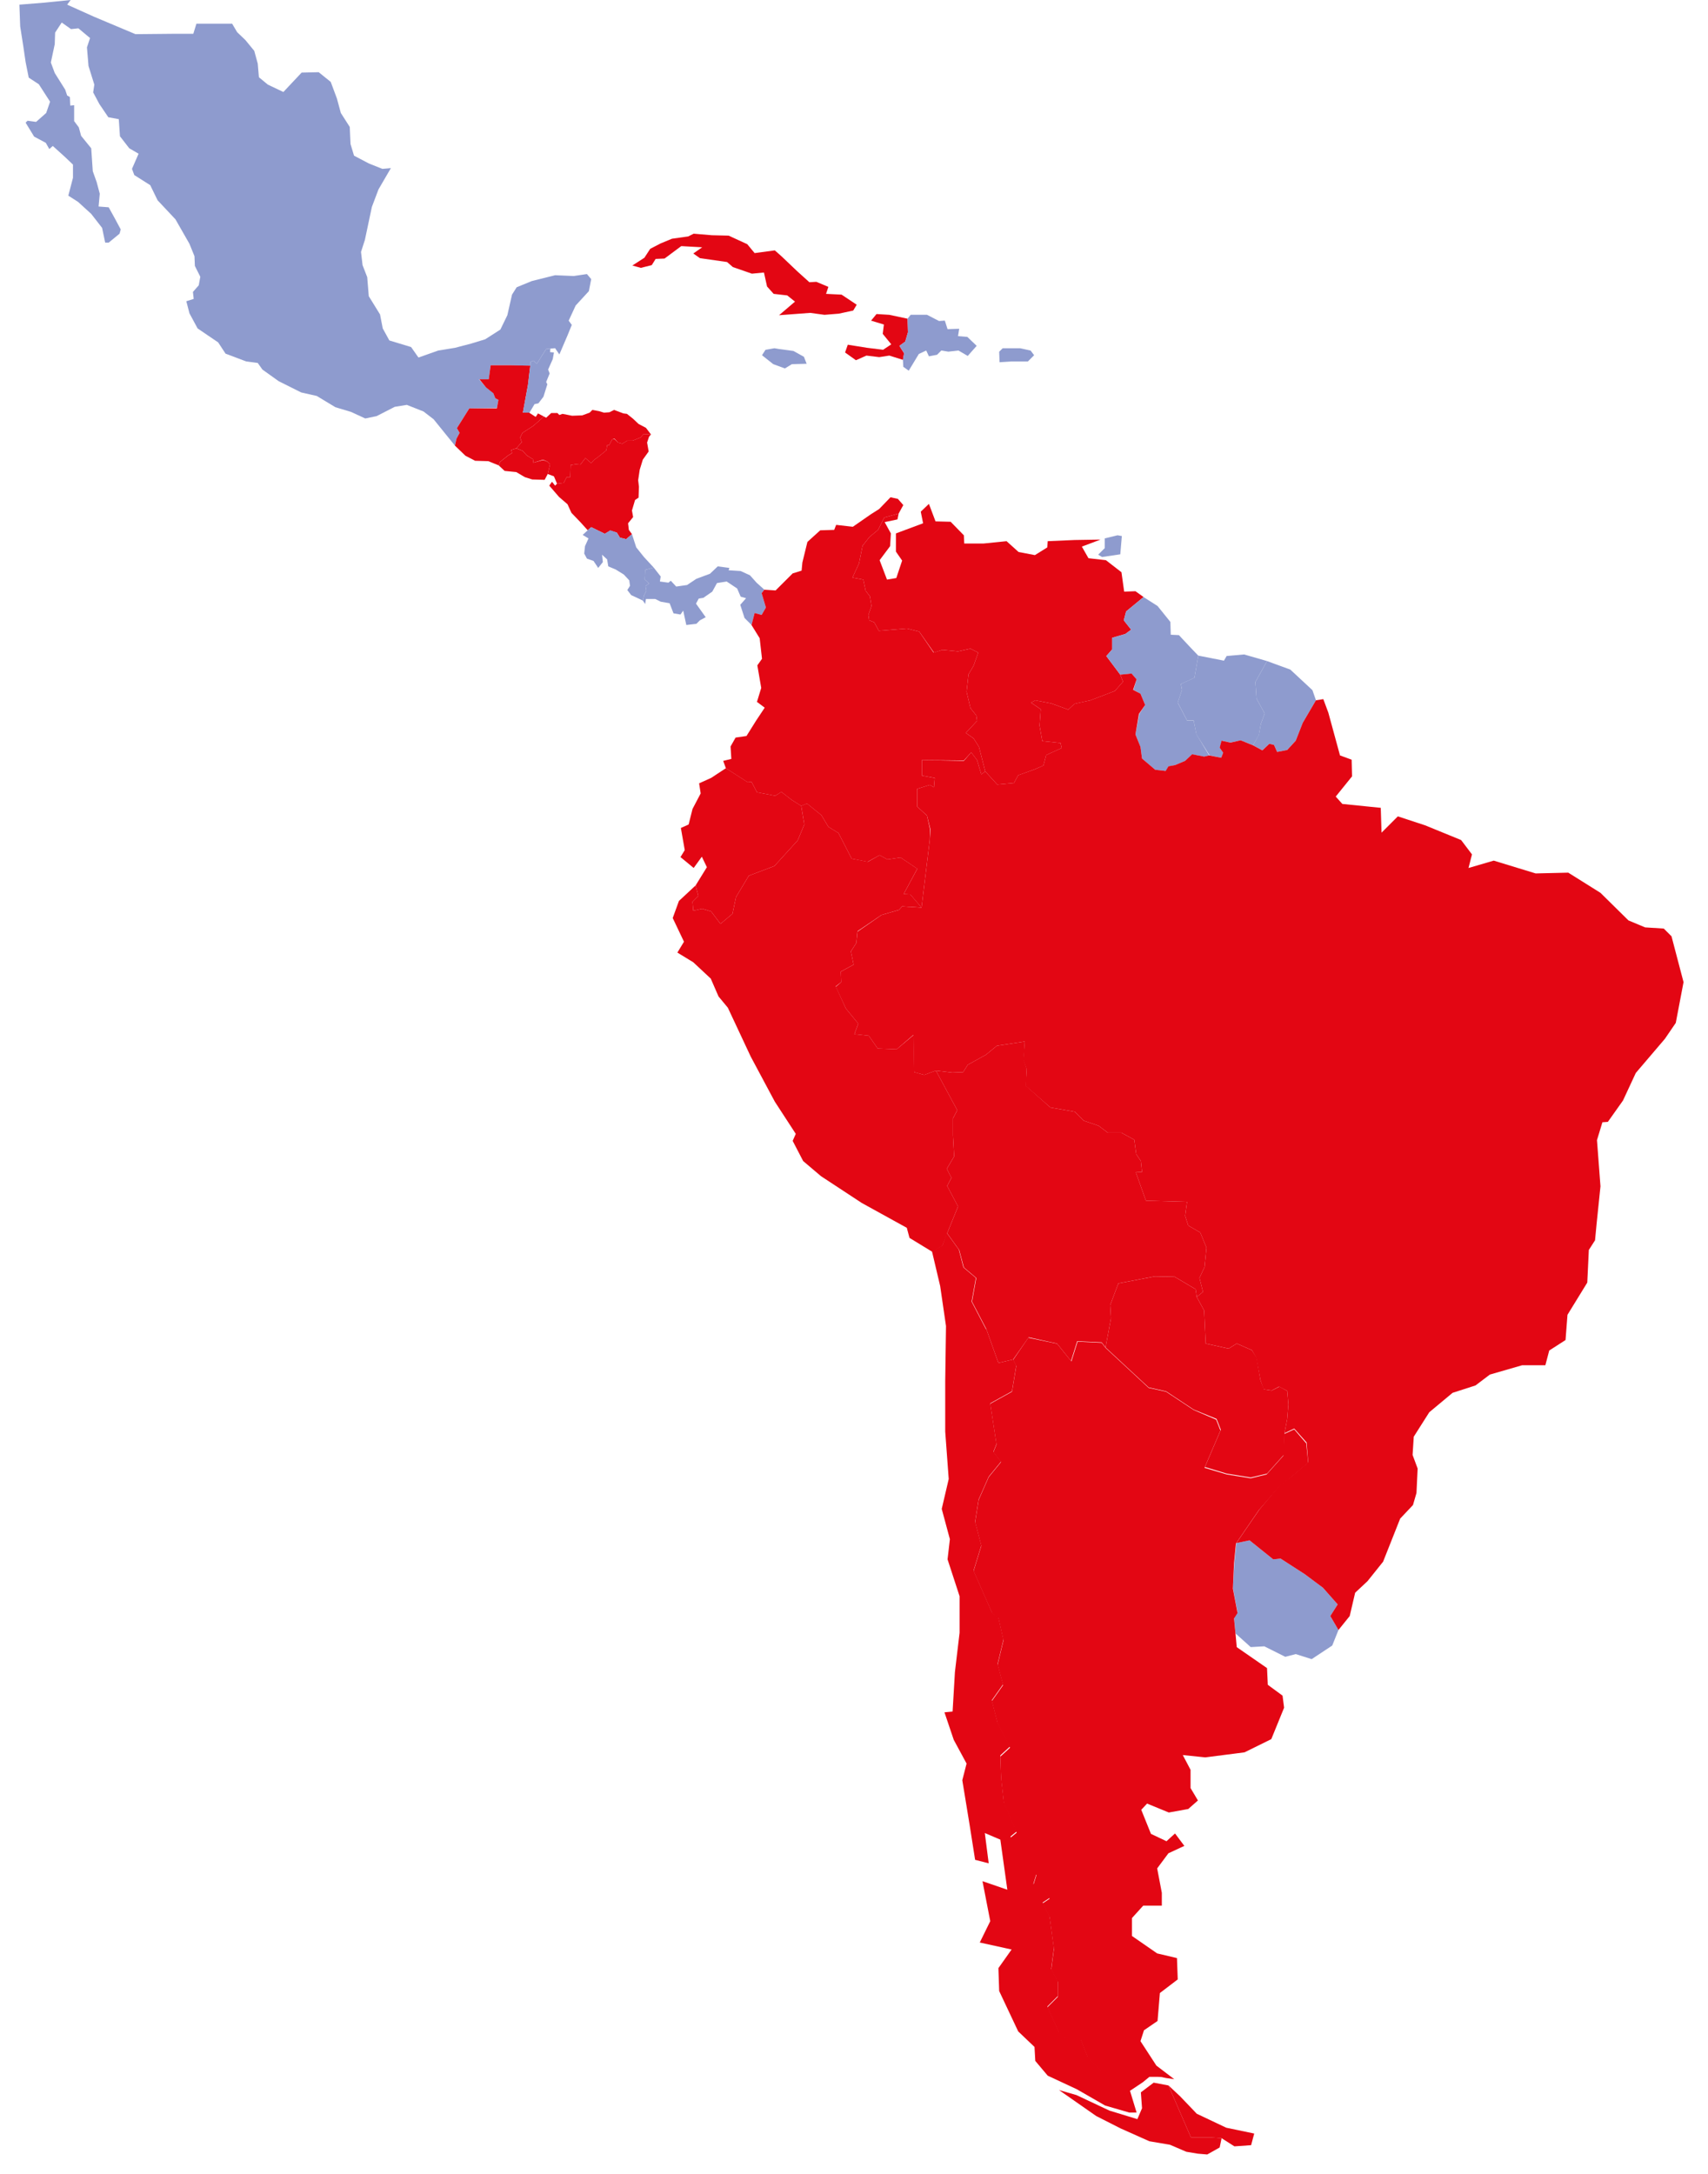 <svg width="44" height="56" viewBox="0 0 44 56" fill="none" xmlns="http://www.w3.org/2000/svg">
<path d="M23.15 13.23L23.12 13.38L22.79 13.45L22.95 13.741L22.93 14.07L22.66 14.431L22.85 14.931L23.09 14.89L23.24 14.441L23.08 14.21V13.741L23.78 13.48L23.72 13.181L23.93 12.98L24.1 13.431L24.49 13.441L24.83 13.79L24.84 14.001H25.34L25.93 13.941L26.24 14.22L26.66 14.3L26.98 14.101L26.99 13.941L27.68 13.911L28.35 13.9L27.87 14.081L28.04 14.38L28.49 14.431L28.89 14.741L28.96 15.241L29.25 15.23L29.46 15.38L29.01 15.751L28.95 15.98L29.14 16.221L28.99 16.331L28.65 16.43V16.73L28.5 16.901L28.86 17.381L28.93 17.561L28.72 17.8L28.09 18.041L27.68 18.131L27.52 18.28L27.08 18.12L26.67 18.041L26.56 18.101L26.81 18.27L26.78 18.691L26.85 19.09L27.32 19.14L27.35 19.27L26.95 19.451L26.88 19.721L26.65 19.82L26.23 19.971L26.12 20.171L25.69 20.21L25.38 19.87L25.22 19.241L25.08 19.02L24.88 18.881L25.17 18.57L25.15 18.43L25 18.241L24.9 17.82L24.95 17.37L25.08 17.151L25.2 16.811L25 16.71L24.68 16.78L24.28 16.741L24.06 16.811L23.68 16.27L23.36 16.191L22.64 16.25L22.52 16.03L22.39 15.98L22.37 15.841L22.45 15.611L22.41 15.361L22.3 15.22L22.24 14.931L21.96 14.88L22.13 14.511L22.22 14.06L22.4 13.831L22.62 13.65L22.78 13.331L23.15 13.23Z" fill="#E30613"/>
<path d="M31.85 39.75L32.19 39.68L32.8 40.17L32.99 40.15L33.61 40.55L34.08 40.9L34.46 41.33L34.27 41.63L34.48 41.99L34.32 42.39L33.79 42.74L33.38 42.61L33.11 42.68L32.57 42.41L32.22 42.43L31.83 42.08L31.79 41.67L31.88 41.53L31.76 40.9L31.8 40.25L31.85 39.75Z" fill="#8E9BCE"/>
<path d="M28.46 13.869V14.119L28.29 14.289L28.39 14.349L28.86 14.279L28.9 13.809L28.79 13.789L28.46 13.869Z" fill="#8E9BCE"/>
<path d="M30.87 16.889L31.53 17.019L31.6 16.899L32.05 16.859L32.64 17.029L32.34 17.569L32.37 17.999L32.58 18.379L32.48 18.649L32.43 18.939L32.28 19.199L31.96 19.069L31.7 19.129L31.48 19.079L31.42 19.259L31.51 19.389L31.46 19.519L31.16 19.459L30.82 18.919L30.75 18.559H30.58L30.34 18.099L30.45 17.769L30.42 17.619L30.77 17.459L30.87 16.889Z" fill="#8E9BCE"/>
<path d="M13.17 11.591L13.19 11.671L13.08 11.741L12.88 11.901L12.85 11.991L13 12.131L13.3 12.161L13.52 12.291L13.71 12.351L14.03 12.361L14.11 12.211L14.17 11.961L14.1 11.891L13.99 11.851L13.74 11.921L13.73 11.831L13.57 11.731L13.46 11.611L13.3 11.551L13.17 11.591Z" fill="#E30613"/>
<path d="M28.48 34.711L28.62 33.961L28.6 33.621L28.81 33.061L29.75 32.881L30.26 32.891L30.8 33.211L30.83 33.411L31.02 33.761L31.06 34.611L31.65 34.741L31.86 34.611L32.25 34.781L32.37 34.971L32.47 35.551L32.56 35.791L32.76 35.821L32.96 35.721L33.16 35.831L33.19 36.181L33.16 36.551L33.09 36.921L33.07 37.481L32.64 37.961L32.22 38.061L31.6 37.961L31.04 37.791L31.45 36.831L31.34 36.551L30.75 36.311L30.04 35.841L29.59 35.741L28.48 34.711Z" fill="#E30613"/>
<path d="M25.74 9.061L25.75 9.331L26.07 9.311H26.48L26.64 9.151L26.55 9.031L26.28 8.971H25.83L25.74 9.061Z" fill="#8E9BCE"/>
<path d="M24.4 31.769L24.28 32.089L24.02 32.249L23.43 31.889L23.36 31.629L22.2 30.989L21.15 30.299L20.69 29.909L20.42 29.389L20.5 29.209L19.96 28.379L19.34 27.219L18.75 25.959L18.51 25.669L18.31 25.209L17.86 24.789L17.45 24.539L17.62 24.259L17.33 23.649L17.49 23.209L17.92 22.809L17.99 23.079L17.84 23.229L17.86 23.459L18.09 23.409L18.32 23.479L18.56 23.799L18.87 23.539L18.96 23.109L19.29 22.559L19.95 22.309L20.55 21.649L20.72 21.239L20.64 20.759L20.79 20.699L21.16 20.999L21.34 21.299L21.6 21.459L21.94 22.119L22.36 22.199L22.66 22.029L22.86 22.139L23.2 22.089L23.63 22.379L23.28 23.029L23.45 23.039L23.74 23.379L23.24 23.349L23.16 23.439L22.71 23.569L22.09 23.989L22.06 24.289L21.92 24.509L21.99 24.849L21.66 25.029L21.67 25.299L21.53 25.409L21.79 25.979L22.11 26.369L22.01 26.639L22.38 26.679L22.61 27.009L23.1 27.029L23.54 26.659L23.55 27.619L23.81 27.689L24.11 27.579L24.66 28.599L24.55 28.809V29.249L24.58 29.789L24.39 30.109L24.51 30.339L24.4 30.549L24.68 31.079L24.4 31.769Z" fill="#E30613"/>
<path d="M19.36 16.1L19.18 15.92L19.07 15.58L19.22 15.41L19.08 15.37L18.99 15.16L18.72 14.98L18.47 15.02L18.35 15.24L18.12 15.4L18 15.42L17.93 15.55L18.18 15.9L18.03 15.98L17.94 16.07L17.68 16.1L17.6 15.73L17.53 15.83L17.35 15.8L17.25 15.54L17.02 15.5L16.88 15.43H16.64L16.62 15.56L16.56 15.47L16.59 15.34L16.65 15.22L16.63 15.1L16.72 15.03L16.61 14.93L16.62 14.68L16.84 14.62L17.02 14.85L17 14.98L17.22 15.01L17.28 14.96L17.42 15.11L17.7 15.07L17.94 14.91L18.29 14.78L18.49 14.59L18.79 14.63L18.77 14.69L19.08 14.71L19.32 14.82L19.49 15.01L19.69 15.19L19.62 15.28L19.73 15.65L19.62 15.84L19.44 15.79L19.36 16.1Z" fill="#8E9BCE"/>
<path d="M15.14 13.66L14.96 13.46L14.72 13.21L14.62 12.99L14.4 12.8L14.15 12.51L14.22 12.41L14.3 12.51L14.35 12.46L14.52 12.44L14.6 12.29H14.69L14.7 11.98L14.83 11.96L14.95 11.97L15.08 11.8L15.23 11.93L15.3 11.85L15.41 11.77L15.62 11.6L15.64 11.47H15.69L15.77 11.32L15.83 11.31L15.92 11.4L16.03 11.43L16.16 11.35H16.3L16.5 11.27L16.58 11.18L16.77 11.19L16.72 11.25L16.67 11.4L16.71 11.63L16.56 11.84L16.48 12.1L16.44 12.37L16.46 12.54L16.45 12.82L16.36 12.88L16.28 13.15L16.31 13.32L16.18 13.48L16.2 13.65L16.28 13.76L16.13 13.89L15.97 13.85L15.89 13.72L15.72 13.67L15.58 13.75L15.23 13.58L15.14 13.66Z" fill="#E30613"/>
<path d="M10.07 4.33L9.75 4.88L9.58 5.33L9.4 6.18L9.3 6.49L9.34 6.83L9.46 7.14L9.5 7.63L9.79 8.1L9.86 8.46L10.03 8.77L10.59 8.94L10.78 9.21L11.29 9.03L11.72 8.96L12.14 8.85L12.5 8.74L12.89 8.49L13.07 8.12L13.19 7.59L13.31 7.4L13.7 7.24L14.3 7.09L14.78 7.11L15.12 7.06L15.23 7.19L15.17 7.5L14.83 7.87L14.65 8.26L14.73 8.37L14.62 8.64L14.41 9.13L14.3 8.97L14.18 8.98L14.07 8.99L13.83 9.37L13.74 9.29L13.67 9.32L13.66 9.42L13.15 9.41H12.64L12.59 9.77H12.34L12.52 9.98L12.71 10.12L12.76 10.26L12.84 10.3L12.8 10.51L12.09 10.52L11.77 11.03L11.84 11.15L11.76 11.3L11.72 11.48L11.17 10.8L10.91 10.6L10.48 10.43L10.17 10.48L9.7 10.72L9.41 10.78L9.04 10.61L8.64 10.49L8.16 10.2L7.76 10.11L7.18 9.82L6.76 9.52L6.64 9.35L6.34 9.31L5.81 9.11L5.62 8.82L5.09 8.46L4.88 8.07L4.8 7.76L4.99 7.7L4.97 7.52L5.12 7.35L5.16 7.13L5.02 6.85L5.01 6.6L4.88 6.28L4.52 5.65L4.06 5.16L3.87 4.77L3.46 4.51L3.4 4.35L3.57 3.96L3.33 3.82L3.09 3.51L3.06 3.07L2.79 3.02L2.56 2.68L2.4 2.38L2.43 2.18L2.28 1.7L2.24 1.22L2.32 0.98L2.02 0.73L1.83 0.75L1.59 0.58L1.42 0.84L1.41 1.14L1.31 1.61L1.41 1.88L1.68 2.31L1.73 2.46L1.8 2.5L1.81 2.72L1.91 2.71V3.12L2.03 3.28L2.09 3.5L2.35 3.82L2.39 4.41L2.49 4.69L2.57 4.99L2.54 5.32L2.8 5.34L2.96 5.63L3.11 5.91L3.08 6.02L2.8 6.25H2.71L2.63 5.87L2.35 5.51L2.01 5.2L1.76 5.04L1.88 4.58V4.24L1.67 4.04L1.36 3.76L1.27 3.84L1.18 3.68L0.88 3.52L0.66 3.16L0.71 3.11L0.93 3.14L1.19 2.91L1.29 2.62L1 2.17L0.74 2L0.66 1.6L0.6 1.19L0.52 0.68L0.5 0.12L1.12 0.07L1.82 0L1.73 0.12L2.42 0.43L3.49 0.88L4.55 0.87H4.98L5.06 0.61H5.98L6.11 0.83L6.32 1.03L6.55 1.31L6.64 1.64L6.67 1.99L6.9 2.18L7.3 2.37L7.77 1.87L8.21 1.86L8.52 2.11L8.68 2.54L8.78 2.91L9.01 3.27L9.03 3.71L9.12 4.01L9.5 4.21L9.85 4.35L10.07 4.33Z" fill="#8E9BCE"/>
<path d="M19.72 9.011L19.63 9.151L19.92 9.381L20.22 9.491L20.4 9.381L20.78 9.371L20.71 9.191L20.44 9.041L20.07 8.991L19.95 8.971L19.72 9.011Z" fill="#8E9BCE"/>
<path d="M22.58 8.09L22.91 8.11L23.38 8.21L23.39 8.56L23.32 8.8L23.17 8.91L23.29 9.1L23.26 9.27L22.91 9.16L22.65 9.2L22.32 9.16L22.05 9.28L21.77 9.08L21.84 8.88L22.34 8.96L22.75 9.01L22.96 8.87L22.74 8.6L22.77 8.36L22.44 8.26L22.58 8.09Z" fill="#E30613"/>
<path d="M14.35 12.46L14.27 12.271L14.11 12.21L14.17 11.96L14.1 11.89L13.99 11.841L13.74 11.921L13.73 11.831L13.57 11.73L13.46 11.611L13.3 11.55L13.44 11.39L13.4 11.271L13.46 11.15L13.74 10.97L14.01 10.73L14.07 10.761L14.2 10.64H14.36L14.41 10.691L14.49 10.661L14.74 10.71L15 10.7L15.19 10.63L15.26 10.56L15.43 10.591L15.56 10.63L15.7 10.62L15.82 10.56L16.06 10.65L16.15 10.661L16.3 10.78L16.45 10.921L16.64 11.021L16.77 11.191L16.58 11.181L16.5 11.271L16.3 11.351H16.16L16.03 11.431L15.92 11.4L15.83 11.3L15.77 11.32L15.69 11.47H15.64L15.62 11.601L15.41 11.771L15.3 11.851L15.23 11.931L15.08 11.8L14.95 11.97L14.83 11.96L14.7 11.98L14.69 12.29H14.6L14.52 12.441L14.35 12.46Z" fill="#E30613"/>
<path d="M29.46 15.381L29.82 15.611L30.15 16.021L30.16 16.351L30.37 16.361L30.66 16.671L30.87 16.891L30.77 17.461L30.42 17.621L30.45 17.771L30.34 18.101L30.58 18.561H30.75L30.82 18.911L31.15 19.461L31.02 19.491L30.71 19.431L30.53 19.601L30.27 19.711L30.1 19.741L30.04 19.861L29.76 19.831L29.42 19.541L29.38 19.241L29.25 18.921L29.35 18.391L29.5 18.161L29.38 17.871L29.2 17.771L29.28 17.501L29.15 17.351L28.86 17.381L28.5 16.901L28.65 16.731V16.431L28.99 16.331L29.14 16.221L28.95 15.981L29.01 15.751L29.46 15.381Z" fill="#8E9BCE"/>
<path d="M12.85 11.99L12.58 11.88L12.24 11.87L11.99 11.74L11.72 11.48L11.76 11.3L11.84 11.15L11.77 11.03L12.09 10.52H12.8L12.84 10.3L12.76 10.26L12.71 10.13L12.52 9.98L12.35 9.77H12.59L12.64 9.41H13.15L13.66 9.42L13.6 9.92L13.47 10.63H13.63L13.8 10.74L13.86 10.65L14.01 10.73L13.74 10.97L13.46 11.15L13.4 11.27L13.44 11.39L13.3 11.55L13.17 11.59L13.19 11.67L13.08 11.74L12.88 11.9L12.85 11.99Z" fill="#E30613"/>
<path d="M33.38 19.079L33.16 19.319L32.9 19.369L32.82 19.189L32.7 19.159L32.52 19.329L32.28 19.199L32.43 18.929L32.48 18.649L32.58 18.379L32.37 17.999L32.34 17.569L32.64 17.029L32.83 17.099L33.24 17.249L33.81 17.779L33.9 18.039L33.56 18.619L33.38 19.079Z" fill="#8E9BCE"/>
<path d="M17.92 22.809L18.21 22.339L18.08 22.069L17.87 22.359L17.53 22.079L17.64 21.899L17.54 21.329L17.74 21.239L17.84 20.839L18.05 20.439L18.01 20.179L18.32 20.039L18.7 19.789L19.26 20.149L19.36 20.139L19.5 20.409L19.97 20.499L20.13 20.399L20.4 20.609L20.64 20.759L20.72 21.239L20.55 21.649L19.95 22.309L19.29 22.559L18.96 23.109L18.87 23.539L18.56 23.799L18.32 23.479L18.09 23.409L17.86 23.459L17.84 23.229L17.99 23.079L17.92 22.809Z" fill="#E30613"/>
<path d="M23.38 8.209L23.46 8.109H23.88L24.19 8.269L24.34 8.259L24.41 8.479L24.71 8.469L24.68 8.659L24.92 8.679L25.16 8.909L24.93 9.169L24.69 9.029L24.43 9.059L24.25 9.029L24.14 9.139L23.93 9.179L23.86 9.029L23.67 9.119L23.41 9.549L23.27 9.449L23.26 9.269L23.29 9.099L23.17 8.909L23.32 8.799L23.39 8.559L23.38 8.209Z" fill="#8E9BCE"/>
<path d="M17.87 6.02L18.34 6.06L18.77 6.07L19.25 6.29L19.44 6.52L19.96 6.45L20.13 6.6L20.54 6.99L20.85 7.27L21.03 7.26L21.34 7.39L21.28 7.57L21.68 7.59L22.07 7.85L21.98 8L21.61 8.08L21.24 8.11L20.87 8.06L20.07 8.12L20.48 7.77L20.28 7.61L19.93 7.57L19.76 7.38L19.68 7.02L19.37 7.05L18.88 6.88L18.73 6.75L18.03 6.65L17.86 6.53L18.09 6.37L17.55 6.34L17.12 6.66L16.89 6.67L16.79 6.83L16.51 6.9L16.29 6.84L16.6 6.64L16.75 6.41L17.02 6.27L17.31 6.15L17.73 6.09L17.87 6.02Z" fill="#E30613"/>
<path d="M16.56 15.47L16.26 15.33L16.16 15.2L16.23 15.09L16.21 14.95L16.07 14.8L15.86 14.67L15.67 14.59L15.64 14.41L15.51 14.29L15.53 14.48L15.41 14.63L15.29 14.45L15.12 14.39L15.05 14.26L15.07 14.07L15.16 13.87L15.01 13.78L15.14 13.66L15.23 13.58L15.58 13.75L15.72 13.66L15.89 13.72L15.97 13.85L16.13 13.89L16.28 13.76L16.39 14.1L16.59 14.35L16.84 14.62L16.62 14.68L16.61 14.93L16.72 15.03L16.63 15.1L16.65 15.22L16.59 15.34L16.56 15.47Z" fill="#8E9BCE"/>
<path d="M20.64 20.761L20.4 20.61L20.13 20.401L19.97 20.5L19.5 20.41L19.36 20.14L19.26 20.151L18.7 19.791L18.63 19.601L18.84 19.55L18.82 19.23L18.95 19L19.23 18.96L19.48 18.561L19.7 18.23L19.5 18.081L19.61 17.721L19.51 17.14L19.63 16.971L19.57 16.441L19.36 16.101L19.44 15.79L19.62 15.841L19.73 15.65L19.62 15.28L19.69 15.191L19.98 15.21L20.42 14.771L20.65 14.7L20.67 14.491L20.8 13.96L21.13 13.661L21.49 13.65L21.54 13.521L21.97 13.57L22.43 13.251L22.65 13.111L22.94 12.81L23.13 12.851L23.27 13.011L23.15 13.23L22.78 13.331L22.62 13.65L22.4 13.831L22.22 14.06L22.13 14.511L21.96 14.88L22.24 14.931L22.3 15.22L22.41 15.361L22.45 15.611L22.37 15.841L22.39 15.98L22.52 16.03L22.64 16.25L23.36 16.191L23.68 16.27L24.05 16.811L24.28 16.741L24.68 16.78L25 16.71L25.2 16.811L25.08 17.151L24.95 17.37L24.9 17.82L25 18.241L25.15 18.43L25.17 18.57L24.88 18.881L25.08 19.02L25.22 19.241L25.38 19.87L25.28 19.951L25.17 19.581L25.02 19.381L24.83 19.59L23.75 19.581V19.98L24.08 20.041L24.06 20.28L23.95 20.221L23.63 20.32V20.78L23.88 21.011L23.96 21.37L23.95 21.651L23.74 23.381L23.45 23.041L23.28 23.03L23.63 22.381L23.2 22.09L22.86 22.14L22.66 22.03L22.35 22.201L21.94 22.12L21.6 21.46L21.34 21.3L21.16 21L20.79 20.701L20.64 20.761Z" fill="#E30613"/>
<path d="M25.41 34.24L25.72 35.11L26.1 35.02L26.18 35.18L26.07 35.84L25.51 36.15L25.67 37.2L25.59 37.4L25.79 37.65L25.47 38.04L25.21 38.63L25.12 39.2L25.28 39.81L25.08 40.46L25.56 41.55L25.72 41.66L25.85 42.24L25.7 42.86L25.84 43.39L25.55 43.8L25.7 44.38L26.02 44.99L25.77 45.22L25.79 45.78L25.86 46.42L26.19 47.18L26.03 47.31L26.39 48.03L26.7 48.27L26.62 48.53L26.9 48.65L27.04 48.89L26.86 49.01L27.04 49.37L27.15 50.19L27.08 50.72L27.25 51.03V51.42L26.98 51.69L27.28 52.34L27.54 52.56L27.84 52.52L28.02 52.98L28.37 53.33L29.56 53.41L30.04 53.5H29.61L29.44 53.64L29.11 53.86L29.28 54.42H29.09L28.47 54.24L27.74 53.82L26.99 53.47L26.67 53.09L26.65 52.73L26.23 52.33L25.74 51.29L25.72 50.7L26.06 50.22L25.24 50.04L25.51 49.49L25.31 48.46L25.95 48.68L25.77 47.39L25.37 47.22L25.47 48L25.12 47.91L24.98 47.02L24.79 45.86L24.9 45.43L24.57 44.82L24.33 44.11L24.54 44.09L24.6 43.07L24.72 42.06V41.12L24.41 40.17L24.47 39.65L24.26 38.87L24.44 38.1L24.35 36.88V35.57L24.37 34.16L24.22 33.13L24.01 32.24L24.28 32.08L24.39 31.76L24.7 32.19L24.82 32.65L25.14 32.92L25.03 33.53L25.4 34.24H25.41ZM30.1 53.72L30.68 55.06H31.18L31.47 55.08L31.42 55.32L31.1 55.5L30.86 55.48L30.56 55.43L30.14 55.25L29.61 55.16L28.87 54.83L28.24 54.51L27.28 53.84L27.73 53.97L28.58 54.37L29.3 54.59L29.42 54.31L29.39 53.9L29.72 53.65L30.09 53.72H30.1Z" fill="#E30613"/>
<path d="M31.85 39.75L32.44 38.89L32.96 38.27L33.29 38.02L33.7 37.67L33.66 37.16L33.34 36.8L33.09 36.92L33.16 36.55L33.19 36.18L33.16 35.83L32.95 35.72L32.76 35.82L32.55 35.79L32.47 35.55L32.36 34.97L32.25 34.78L31.86 34.61L31.65 34.74L31.06 34.61L31.02 33.76L30.83 33.41L30.99 33.28L30.9 32.92L31.03 32.64L31.08 32.14L30.92 31.75L30.61 31.57L30.53 31.32L30.58 30.96L29.52 30.93L29.26 30.2L29.42 30.19L29.39 29.91L29.27 29.73L29.22 29.36L28.89 29.18H28.54L28.3 29L27.92 28.87L27.69 28.64L27.06 28.53L26.42 27.97L26.45 27.55L26.36 27.3L26.4 26.83L25.68 26.94L25.4 27.17L24.93 27.43L24.81 27.62L24.53 27.63L24.11 27.58L23.81 27.69L23.55 27.62L23.53 26.66L23.1 27.03L22.61 27.01L22.38 26.68L22.01 26.64L22.11 26.37L21.79 25.98L21.53 25.42L21.67 25.3L21.66 25.03L21.99 24.85L21.92 24.51L22.06 24.29L22.09 24L22.71 23.57L23.16 23.44L23.24 23.35L23.74 23.38L23.95 21.65L23.97 21.37L23.88 21.01L23.63 20.78V20.32L23.95 20.22L24.06 20.28L24.08 20.04L23.75 19.98V19.58L24.83 19.6L25.02 19.38L25.17 19.58L25.28 19.95L25.38 19.87L25.69 20.21L26.12 20.17L26.23 19.97L26.65 19.82L26.88 19.72L26.95 19.45L27.35 19.27L27.32 19.14L26.85 19.09L26.78 18.69L26.81 18.27L26.56 18.1L26.67 18.04L27.08 18.12L27.52 18.28L27.68 18.13L28.09 18.04L28.72 17.8L28.93 17.56L28.86 17.38L29.15 17.35L29.28 17.5L29.19 17.77L29.38 17.87L29.5 18.16L29.34 18.39L29.25 18.92L29.38 19.24L29.42 19.54L29.76 19.83L30.03 19.86L30.1 19.74L30.27 19.71L30.53 19.6L30.71 19.43L31.02 19.49L31.15 19.46L31.46 19.52L31.51 19.39L31.42 19.26L31.47 19.08L31.7 19.13L31.96 19.07L32.28 19.2L32.52 19.33L32.7 19.16L32.82 19.19L32.9 19.37L33.16 19.32L33.38 19.08L33.56 18.62L33.9 18.04L34.09 18.01L34.22 18.36L34.52 19.46L34.82 19.57L34.83 20L34.41 20.52L34.58 20.71L35.57 20.81L35.59 21.45L36.01 21.03L36.71 21.26L37.64 21.64L37.92 22.01L37.83 22.36L38.48 22.17L39.56 22.5L40.4 22.48L41.23 23L41.95 23.71L42.38 23.89L42.86 23.92L43.06 24.12L43.27 24.92L43.37 25.3L43.17 26.35L42.89 26.76L42.14 27.64L41.81 28.35L41.42 28.9L41.28 28.91L41.14 29.37L41.23 30.56L41.13 31.53L41.09 31.95L40.93 32.2L40.89 33.04L40.38 33.87L40.33 34.52L39.91 34.79L39.81 35.17H39.21L38.38 35.41L38.01 35.69L37.42 35.88L36.82 36.38L36.42 37.01L36.39 37.48L36.52 37.83L36.49 38.46L36.4 38.77L36.07 39.12L35.63 40.23L35.23 40.73L34.91 41.03L34.77 41.63L34.48 41.99L34.27 41.63L34.46 41.33L34.08 40.9L33.61 40.55L32.99 40.15L32.8 40.17L32.19 39.68L31.85 39.75Z" fill="#E30613"/>
<path d="M28.38 34.58L27.75 34.55L27.59 35.06L27.23 34.61L26.5 34.45L26.1 35.02L25.72 35.11L25.41 34.24L25.04 33.53L25.15 32.92L24.83 32.65L24.71 32.2L24.4 31.77L24.68 31.08L24.4 30.55L24.51 30.34L24.39 30.11L24.58 29.79L24.55 29.25V28.81L24.66 28.6L24.11 27.58L24.53 27.63L24.81 27.62L24.93 27.43L25.4 27.17L25.68 26.94L26.4 26.83L26.37 27.3L26.45 27.54L26.43 27.97L27.06 28.53L27.69 28.64L27.92 28.87L28.3 29L28.54 29.18H28.89L29.22 29.36L29.27 29.73L29.39 29.91L29.42 30.19L29.26 30.2L29.52 30.93L30.58 30.96L30.53 31.32L30.61 31.57L30.92 31.75L31.08 32.14L31.03 32.64L30.9 32.92L30.99 33.28L30.83 33.41L30.8 33.21L30.26 32.89L29.75 32.88L28.81 33.06L28.6 33.62L28.62 33.96L28.48 34.71L28.38 34.58Z" fill="#E30613"/>
<path d="M14.07 8.99L13.83 9.37L13.74 9.29L13.67 9.32L13.66 9.42L13.6 9.92L13.47 10.63H13.64L13.77 10.411L13.87 10.39L14 10.22L14.1 9.9L14.07 9.84L14.16 9.62L14.12 9.52L14.24 9.25L14.27 9.08L14.17 9.07L14.18 8.98L14.07 8.99Z" fill="#8E9BCE"/>
<path d="M32.23 55.261L31.8 55.291L31.47 55.081L31.18 55.061H30.68L30.1 53.721L30.4 54.001L30.83 54.451L31.59 54.811L32.31 54.961L32.23 55.261ZM27.23 34.611L27.6 35.071L27.76 34.561L28.38 34.591L28.48 34.721L29.59 35.751L30.04 35.851L30.75 36.321L31.33 36.571L31.44 36.851L31.03 37.811L31.6 37.981L32.22 38.081L32.63 37.981L33.06 37.501L33.08 36.941L33.34 36.821L33.65 37.181L33.7 37.681L33.29 38.031L32.96 38.291L32.43 38.901L31.84 39.761L31.79 40.271L31.76 40.921L31.88 41.551L31.79 41.691L31.83 42.101L31.86 42.431L32.64 42.971L32.66 43.401L33.04 43.681L33.08 43.991L32.75 44.801L32.06 45.141L31.05 45.271L30.47 45.211L30.67 45.591V46.061L30.86 46.381L30.61 46.601L30.11 46.691L29.55 46.461L29.4 46.621L29.65 47.241L30.05 47.431L30.27 47.231L30.51 47.551L30.1 47.741L29.81 48.131L29.93 48.761V49.091H29.45L29.16 49.411V49.871L29.81 50.321L30.32 50.441L30.34 50.991L29.88 51.341L29.82 52.061L29.47 52.301L29.38 52.581L29.79 53.211L30.25 53.561L30.04 53.531L29.56 53.431L28.37 53.351L28.02 53.001L27.84 52.541L27.54 52.581L27.28 52.361L26.98 51.711L27.25 51.441V51.051L27.08 50.741L27.15 50.211L27.04 49.391L26.86 49.031L27.04 48.911L26.9 48.681L26.62 48.561L26.7 48.301L26.39 48.061L26.03 47.341L26.19 47.211L25.86 46.451L25.79 45.811L25.77 45.251L26.02 45.021L25.7 44.401L25.55 43.821L25.84 43.411L25.7 42.881L25.85 42.261L25.72 41.681L25.56 41.561L25.08 40.471L25.28 39.821L25.12 39.211L25.21 38.641L25.47 38.051L25.79 37.661L25.59 37.411L25.67 37.211L25.51 36.161L26.07 35.851L26.18 35.191L26.1 35.031L26.49 34.461L27.22 34.611H27.23Z" fill="#E30613"/>
</svg>
